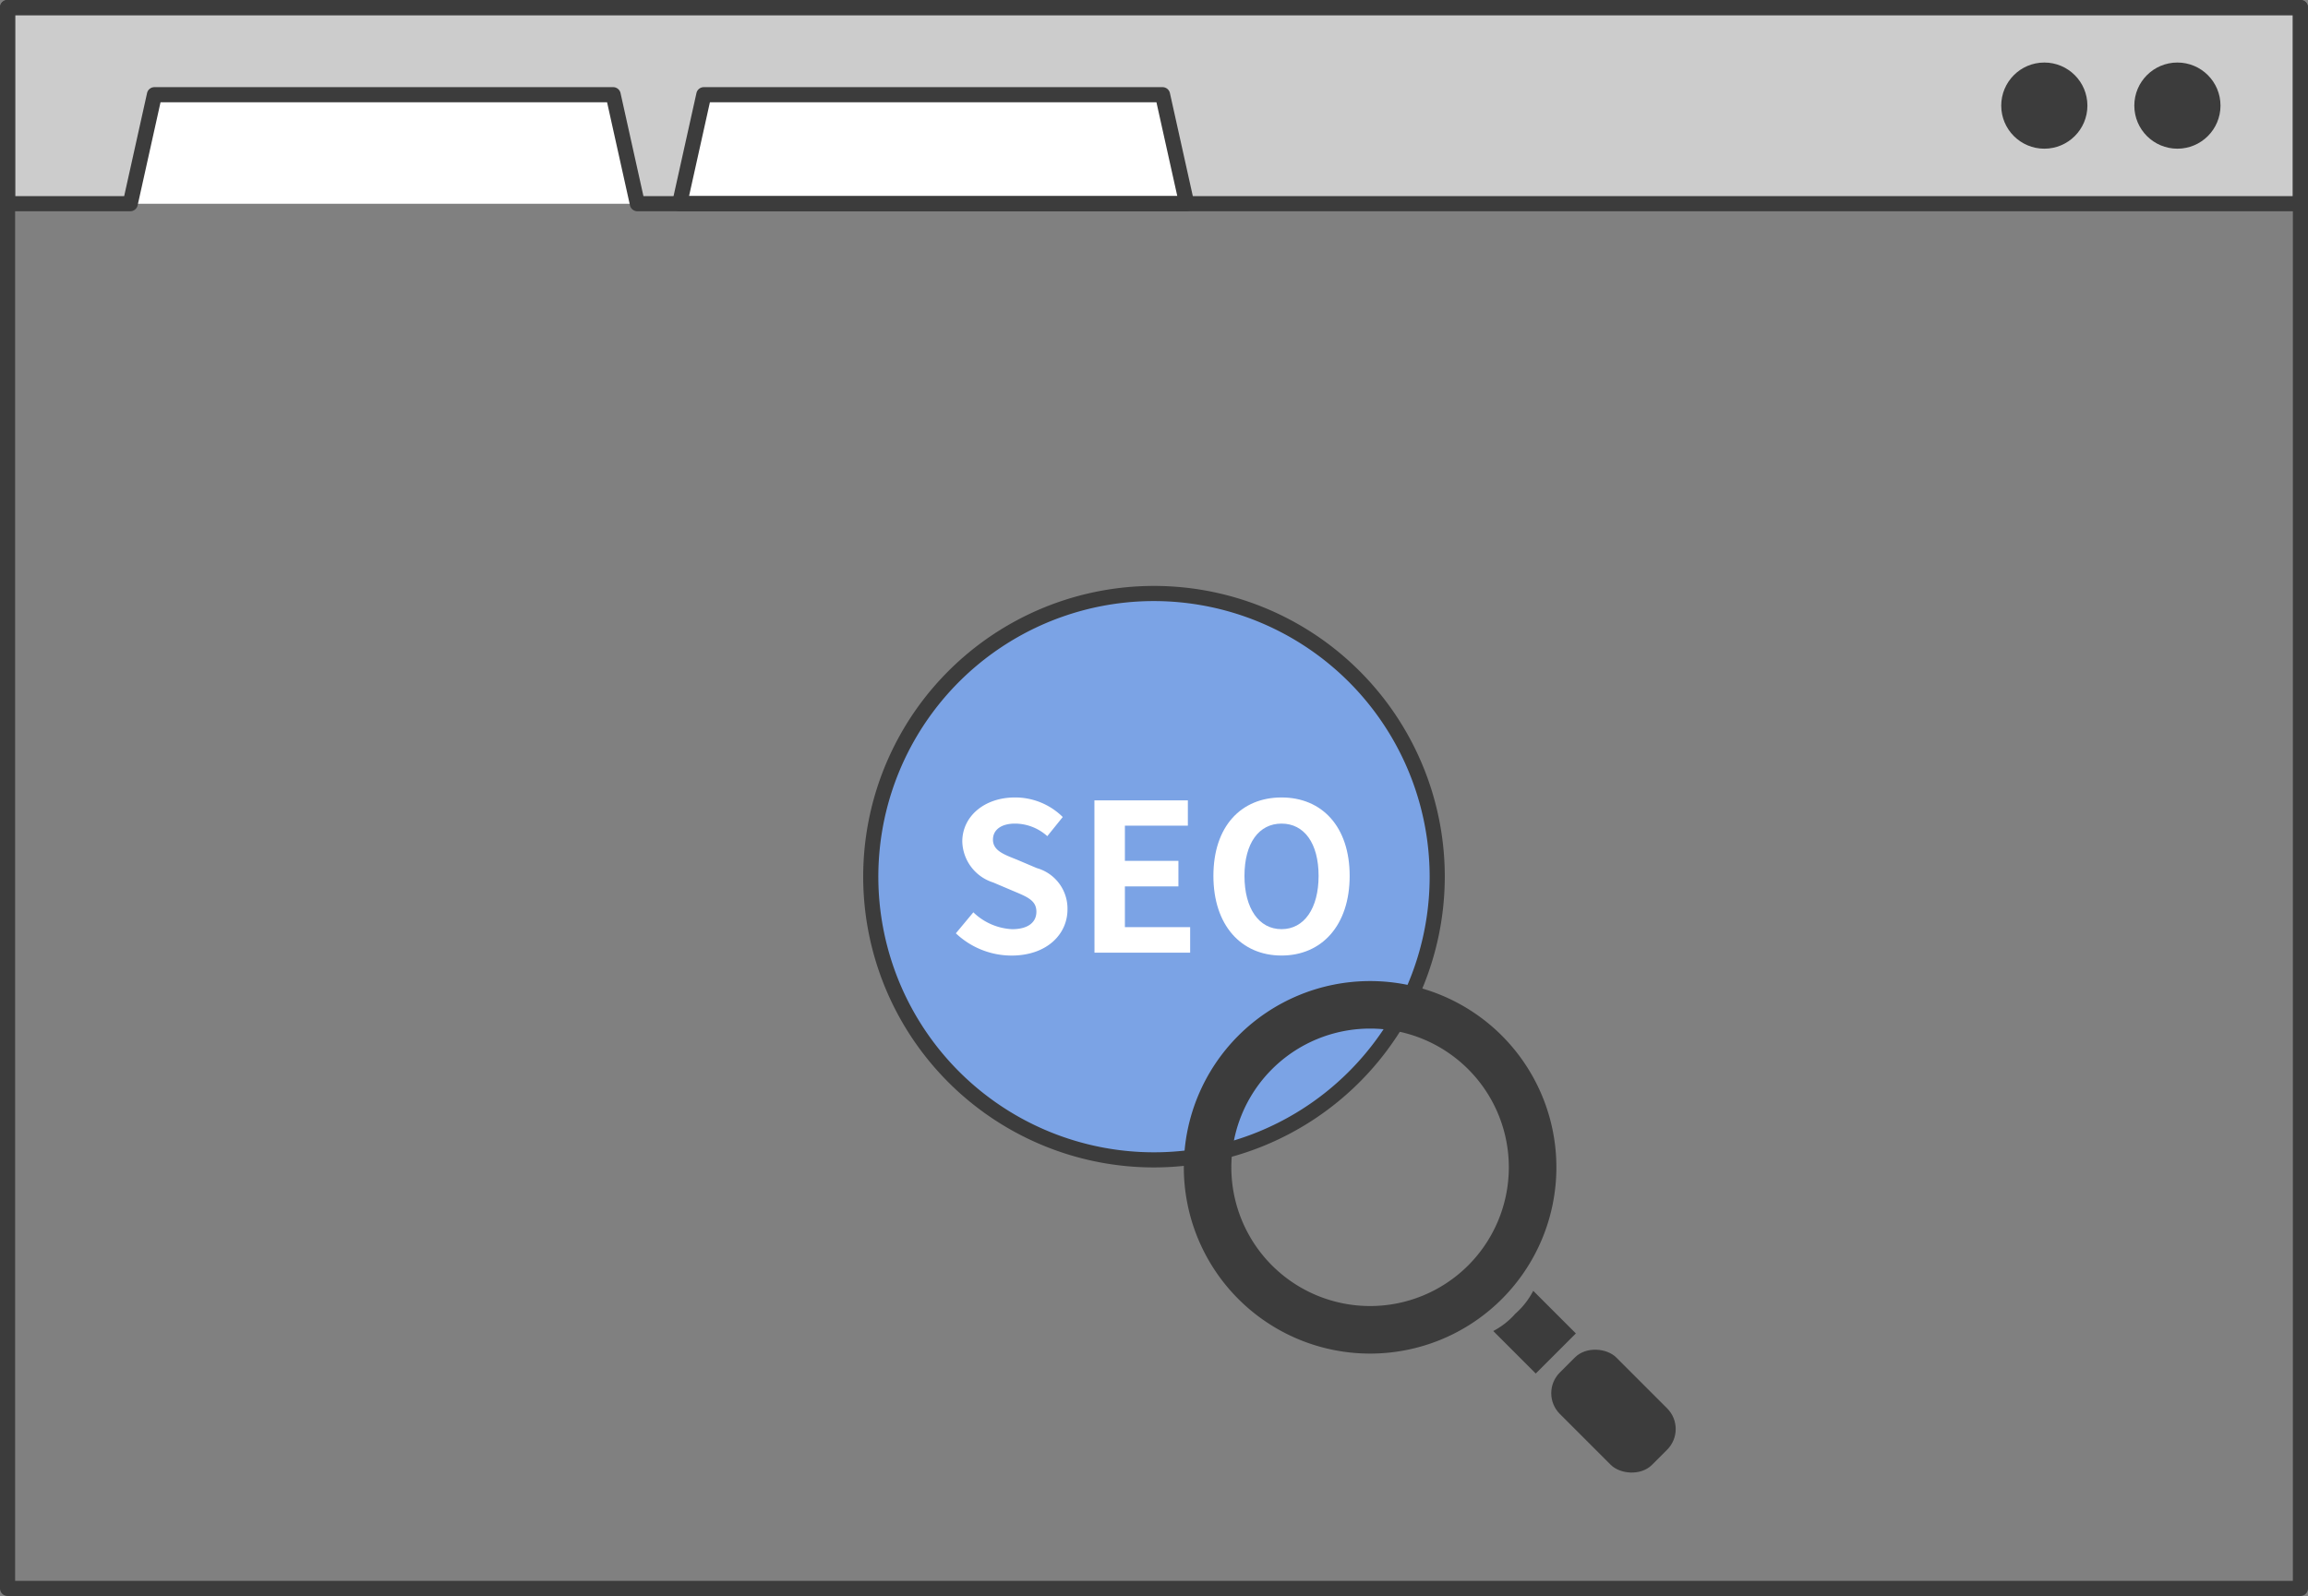 <svg xmlns="http://www.w3.org/2000/svg" width="190.589" height="131.809" viewBox="0 0 190.589 131.809">
  <rect x="0" y="0" width="190.589" height="131.809" fill="#808080" stroke="none"/>
  <g id="グループ_650" data-name="グループ 650" transform="translate(-877.152 -2126.552)">
    <rect id="長方形_540" data-name="長方形 540" width="189.339" height="16.194" transform="translate(877.777 2127.177)" fill="#ccc"/>
    <path id="パス_2082" data-name="パス 2082" d="M1067.116,2258.361H877.777a.625.625,0,0,1-.625-.625V2127.177a.625.625,0,0,1,.625-.625h189.339a.624.624,0,0,1,.625.625v130.559A.625.625,0,0,1,1067.116,2258.361Zm-188.714-1.25h188.089V2127.8H878.4Z" fill="#3c3c3c"/>
    <path id="パス_2083" data-name="パス 2083" d="M1067.116,2144a.625.625,0,0,1-.625-.625V2127.8H878.4v15.569a.625.625,0,0,1-1.25,0v-16.194a.625.625,0,0,1,.625-.625h189.339a.624.624,0,0,1,.625.625v16.194A.625.625,0,0,1,1067.116,2144Z" fill="#3c3c3c"/>
    <circle id="楕円形_147" data-name="楕円形 147" cx="3.558" cy="3.558" r="3.558" transform="translate(1053.399 2131.716)" fill="#3c3c3c"/>
    <circle id="楕円形_148" data-name="楕円形 148" cx="3.558" cy="3.558" r="3.558" transform="translate(1042.409 2131.716)" fill="#3c3c3c"/>
    <g id="グループ_645" data-name="グループ 645">
      <path id="パス_2084" data-name="パス 2084" d="M975.151,2143.371H933.273l2-9h37.878Z" fill="#fff"/>
      <path id="パス_2085" data-name="パス 2085" d="M975.151,2144H933.273a.625.625,0,0,1-.61-.761l2-9a.624.624,0,0,1,.61-.489h37.878a.625.625,0,0,1,.61.489l2,9a.626.626,0,0,1-.61.761Zm-41.1-1.25h40.32l-1.723-7.75H935.774Z" fill="#3c3c3c"/>
    </g>
    <g id="グループ_646" data-name="グループ 646">
      <path id="パス_2086" data-name="パス 2086" d="M1067.116,2143.371H929.784l-2-9H889.906l-2,9H877.777" fill="#fff"/>
      <path id="パス_2087" data-name="パス 2087" d="M1067.116,2144H929.784a.626.626,0,0,1-.61-.49l-1.891-8.51H890.408l-1.891,8.51a.627.627,0,0,1-.611.49H877.777a.625.625,0,0,1,0-1.25h9.628l1.891-8.511a.625.625,0,0,1,.61-.489h37.878a.624.624,0,0,1,.61.489l1.892,8.511h136.83a.625.625,0,0,1,0,1.25Z" fill="#3c3c3c"/>
    </g>
    <circle id="楕円形_149" data-name="楕円形 149" cx="23.388" cy="23.388" r="23.388" transform="translate(949.059 2175.569)" fill="#7ba3e5"/>
    <path id="パス_2088" data-name="パス 2088" d="M972.447,2222.969a24.013,24.013,0,1,1,24.012-24.013A24.04,24.04,0,0,1,972.447,2222.969Zm0-46.776a22.763,22.763,0,1,0,22.762,22.763A22.789,22.789,0,0,0,972.447,2176.193Z" fill="#3c3c3c"/>
    <g id="グループ_647" data-name="グループ 647">
      <rect id="長方形_541" data-name="長方形 541" width="6.591" height="10.774" rx="2.416" transform="translate(1004.249 2241.616) rotate(-44.999)" fill="#3c3c3c"/>
      <path id="パス_2089" data-name="パス 2089" d="M1001.169,2212.082a15.383,15.383,0,1,0,0,21.756A15.384,15.384,0,0,0,1001.169,2212.082Zm-18.979,18.979a11.457,11.457,0,1,1,16.2,0A11.457,11.457,0,0,1,982.19,2231.061Z" fill="#3c3c3c"/>
      <path id="パス_2090" data-name="パス 2090" d="M1003.763,2233.158a6.483,6.483,0,0,1-1.474,1.886,6.316,6.316,0,0,1-1.829,1.435l3.511,3.511,3.312-3.312Z" fill="#3c3c3c"/>
    </g>
    <g id="グループ_244" data-name="グループ 244">
      <g id="_.com_.jp_.net" data-name=" .com .jp .net">
        <g id="グループ_649" data-name="グループ 649">
          <g id="グループ_648" data-name="グループ 648" style="isolation: isolate">
            <path id="パス_2091" data-name="パス 2091" d="M956.085,2203.632l1.444-1.734a4.949,4.949,0,0,0,3.2,1.394c1.309,0,2.006-.561,2.006-1.445,0-.935-.765-1.224-1.887-1.7l-1.683-.714a3.642,3.642,0,0,1-2.549-3.382c0-2.057,1.8-3.638,4.351-3.638a5.582,5.582,0,0,1,3.944,1.615l-1.275,1.581a4.014,4.014,0,0,0-2.669-1.037c-1.105,0-1.819.493-1.819,1.326,0,.9.9,1.223,1.972,1.649l1.649.7a3.474,3.474,0,0,1,2.533,3.416c0,2.057-1.717,3.808-4.624,3.808A6.7,6.7,0,0,1,956.085,2203.632Z" fill="#fff"/>
            <path id="パス_2092" data-name="パス 2092" d="M967.526,2192.651h7.717v2.091h-5.2v2.907h4.42v2.107h-4.42v3.366h5.389v2.108h-7.9Z" fill="#fff"/>
            <path id="パス_2093" data-name="パス 2093" d="M977.352,2198.89c0-4.1,2.294-6.477,5.626-6.477s5.626,2.4,5.626,6.477-2.294,6.578-5.626,6.578S977.352,2202.969,977.352,2198.89Zm8.686,0c0-2.7-1.19-4.318-3.06-4.318s-3.06,1.615-3.06,4.318c0,2.685,1.19,4.4,3.06,4.4S986.038,2201.575,986.038,2198.89Z" fill="#fff"/>
          </g>
        </g>
      </g>
    </g>
  </g>
</svg>
